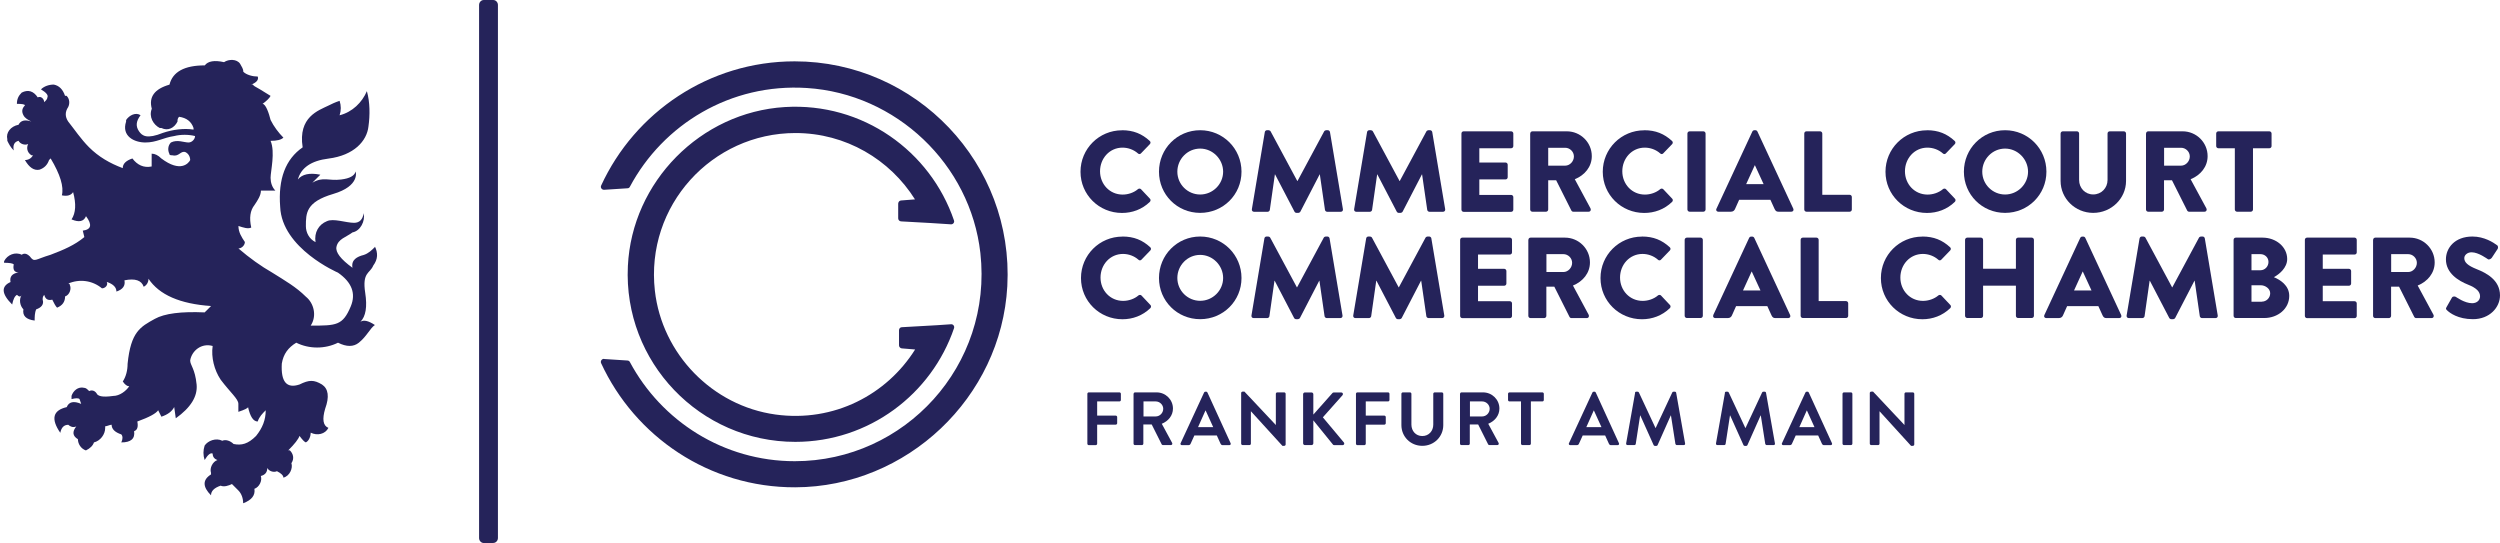 <?xml version="1.0" encoding="UTF-8"?>
<svg id="Ebene_2" data-name="Ebene 2" xmlns="http://www.w3.org/2000/svg" viewBox="0 0 364.76 79.23">
  <defs>
    <style>
      .cls-1, .cls-2 {
        fill: #25235a;
      }

      .cls-2 {
        fill-rule: evenodd;
      }
    </style>
  </defs>
  <g id="Ebene_1-2" data-name="Ebene 1">
    <g>
      <path class="cls-2" d="M54.71,36.03c-.47.47-.94.94-1.64,1.17-.94.23-1.87.7-1.64,1.87q-2.58-1.87-2.34-3.05c.24-1.17,1.41-1.41,2.34-2.11,1.17-.23,1.87-1.64,1.64-2.81q-.23,1.41-1.41,1.41c-1.17,0-3.04-.7-3.98-.23-1.17.47-1.87,1.64-1.64,3.05-.94-.47-1.41-1.41-1.41-2.34,0-1.87,0-3.52,3.98-4.69,3.98-1.17,3.28-3.28,3.28-3.28q-.24.94-2.11,1.17c-1.87.24-2.58-.47-4.21.47l1.17-1.17q-2.34-.47-3.28.7.7-2.58,4.45-3.05c3.75-.47,5.62-2.58,5.85-4.69.23-1.64.23-3.52-.23-5.15-.7,1.64-2.11,3.05-3.98,3.52.23-.7.23-1.41,0-2.11-.7.23-1.17.47-1.64.7-1.41.7-4.45,1.64-3.75,6.09q-3.75,2.58-3.28,8.67c.24,6.09,8.43,9.61,8.43,9.61q3.04,2.11,1.87,4.92c-1.17,2.81-2.11,2.81-5.85,2.81.94-1.41.47-3.28-.7-4.22-1.41-1.41-3.04-2.34-4.92-3.52-1.64-.94-3.28-2.11-4.92-3.52.47,0,.94-.47.94-.94-.47-.7-.94-1.41-.94-2.34.7.23,1.41.47,1.87.23q-.47-2.11.47-3.28c.47-.7.94-1.41.94-2.11h2.11c-.47-.47-.7-1.17-.7-1.87,0-.94.7-3.75,0-5.39q1.4,0,1.87-.47c-.7-.7-1.41-1.64-1.87-2.58-.23-.94-.7-2.34-1.17-2.34q.94-.7,1.17-1.17-1.87-1.17-2.34-1.41c-.47-.47-.47-.24-.47-.24q1.17-.47.94-1.17c-.7,0-1.64-.23-2.11-.7,0-.47-.23-.7-.47-1.17-.47-.7-1.64-.7-2.34-.23q-2.11-.47-2.81.47-4.45,0-5.15,2.81-3.28.94-2.58,3.52c-.47,1.17.23,2.34,1.17,2.81h.24c.94.47,1.87,0,2.34-.94,0-.23,0-.47.23-.7q1.64.23,2.11,1.64v.23c-1.4-.23-3.04,0-4.45.47-2.34.94-3.04.47-3.51-.23-.47-.7-.47-1.41.23-2.34-.7-.47-1.64,0-2.11.7v.23c-.7,2.11,1.17,3.05,2.81,3.05s2.58-.7,4.21-.94c.94-.24,2.11-.24,3.04,0,0,.47-.47.94-.94.94-.7,0-1.64-.47-2.58,0-.47.47-.47,1.17-.23,1.64,0,.23.23.23.47.23.94.24,1.17-.7,1.87-.47.47.23.7.7.7,1.17-.24.47-1.41,1.87-4.21-.24-.47-.47-.94-.7-1.41-.7v1.87c-1.17.24-2.11-.23-2.81-1.17q-1.41.47-1.41,1.41c-1.87-.7-3.51-1.64-4.92-3.05-1.17-1.17-2.11-2.58-3.04-3.75-.47-.7-.47-1.41,0-2.11.24-.47.24-1.17-.23-1.64h-.23q-.47-1.41-1.64-1.64c-.7,0-1.41.24-1.87.7q1.17.7.94,1.17c0,.24-.23.47-.47.7,0-.47-.47-.94-.94-.7q-.94-1.41-2.34-.7c-.47.47-.7.94-.7,1.64q1.17,0,1.17.23c-.47.47-.47.94-.23,1.41.23.47.7.7,1.17.94q-1.41-.47-1.87.47c-1.17.23-1.87,1.17-1.64,2.11v.23c.23.47.47.94.94,1.41q-.23-1.17.7-1.41c.23.47.94.7,1.4.47-.23.47-.23,1.17.47,1.64h.23c-.23.47-.7.7-1.17.7q.94,1.64,2.11,1.41c.7-.23,1.17-.7,1.41-1.41l.23-.24q2.11,3.52,1.64,5.39,1.17.24,1.64-.47.7,2.58-.23,3.98,1.64.7,2.11-.47,1.4,1.87-.47,2.11l.23.94c-1.4,1.17-3.04,1.87-4.92,2.58-2.34.7-2.34,1.17-3.04.23-.7-.7-1.17-.23-1.17-.23-.94-.47-2.11,0-2.58.94v.23q1.17,0,1.41.23-.23,1.17.7,1.17-1.41.24-1.17,1.41-2.11.94.24,3.28.23-1.17.7-1.41.47.47.7,0c-.47.7-.23,1.64.24,2.11q-.24,1.41,1.64,1.64c0-.47,0-1.17.23-1.64.7-.23,1.17-.7.94-1.41,0-.23,0-.47.23-.7q.24.94,1.17.7c.23.47.47.94.7,1.17q1.17-.47,1.17-1.64c.7-.23.94-1.17.7-1.64q0-.24-.24-.24c1.64-.7,3.51-.47,4.92.7.47,0,.94-.47.7-.94q1.41.47,1.41,1.41,1.41-.47,1.17-1.64,2.34-.47,2.81.94c.47-.23.7-.7.7-1.17q2.34,3.52,9.13,3.98l-.7.7-.24.23q-5.15-.23-7.26.94c-2.11,1.17-3.51,1.87-3.98,6.56,0,.94-.23,1.87-.7,2.58q.47.7.94.7c-.47.7-1.41,1.41-2.34,1.41-1.64.23-2.11,0-2.34-.24-.24-.47-.7-.7-1.17-.47-.23-.24-.47-.47-.7-.47-.94-.24-1.64.47-1.87,1.17v.47q.94-.24,1.17,0l.24.7q-1.64-.7-2.11.47-3.04.7-.94,3.75.23-1.17,1.17-1.17c.24.23.7.47,1.17.23q-.94,1.17.23,1.87c0,.7.47,1.41,1.17,1.64q.94-.47,1.17-1.17c.94-.23,1.64-1.17,1.64-2.11v-.24c.23,0,.7-.23.94-.23q0,.94,1.41,1.41c.23.24.23.7,0,1.17q2.11,0,1.87-1.64.7-.23.47-1.41,2.58-.94,3.04-1.64l.47.94q1.4-.47,1.87-1.41l.23,1.64q3.28-2.34,3.04-4.92c-.23-2.34-.94-2.81-.94-3.52.23-1.41,1.64-2.58,3.28-2.11-.24,1.64.23,3.52,1.17,4.92,1.41,1.87,2.58,2.81,2.58,3.52v1.17q1.41-.47,1.41-.7.47,2.11,1.41,2.11c.23-.7.7-1.17,1.17-1.64,0,1.41-.47,2.58-1.41,3.75-1.17,1.17-2.11,1.41-3.28,1.17-.47-.47-1.17-.7-1.64-.47-.94-.47-2.11,0-2.58.7-.23.7-.23,1.41,0,2.11q.7-1.17,1.17-.94,0,.7.7.94c-.7.23-1.17,1.17-.94,1.87v.23q-1.87,1.17,0,3.05,0-.94,1.41-1.41c.47.23,1.17,0,1.64-.24l.94.94c.47.47.7,1.17.7,1.87q1.87-.7,1.64-2.11c.7-.24,1.17-1.17.94-1.87q.94-.24.94-1.17c.24.47.94.7,1.41.47q.94.47.94.94c.94-.23,1.41-1.41,1.17-2.11.47-.7.24-1.41-.23-1.87h-.23q1.41-1.41,1.64-2.11.7.94.94.94c.47-.23.7-.94.7-1.41.94.47,2.11.23,2.58-.7q-1.17-.47-.47-2.81.94-2.58-.47-3.52c-1.17-.7-1.87-.7-3.28,0q-2.81.94-2.58-3.05c.23-1.41.94-2.34,2.11-3.05,1.87.94,4.21.94,6.09,0q1.87.94,3.04,0c1.17-.94,1.64-2.11,2.34-2.58q-1.41-.94-2.11-.47,1.17-1.17.7-4.22c-.47-3.05.7-2.81,1.17-3.98.7-.94.7-1.87.23-2.81"/>
      <path class="cls-1" d="M71.96,79.23h-1.37c-.38,0-.69-.33-.69-.73V.73c0-.41.31-.73.69-.73h1.37c.38,0,.69.33.69.73v77.76c0,.41-.31.73-.69.73Z"/>
      <path class="cls-1" d="M163.7,19c1.67,0,2.91.52,4.05,1.56.15.13.15.33.02.47l-1.31,1.36c-.12.12-.3.12-.42,0-.62-.55-1.44-.85-2.26-.85-1.89,0-3.28,1.57-3.28,3.45s1.41,3.4,3.3,3.4c.79,0,1.64-.28,2.24-.8.12-.1.33-.1.44.02l1.31,1.39c.12.12.1.33-.02.45-1.14,1.11-2.58,1.62-4.07,1.62-3.35,0-6.05-2.66-6.05-6.01s2.7-6.05,6.05-6.05Z"/>
      <path class="cls-1" d="M175.11,19c3.35,0,6.03,2.7,6.03,6.05s-2.68,6.01-6.03,6.01-6.01-2.66-6.01-6.01,2.66-6.05,6.01-6.05ZM175.11,28.38c1.84,0,3.35-1.51,3.35-3.33s-1.51-3.37-3.35-3.37-3.33,1.52-3.33,3.37,1.51,3.33,3.33,3.33Z"/>
      <path class="cls-1" d="M184.54,19.27c.02-.15.17-.27.3-.27h.27c.08,0,.23.07.28.17l3.89,7.24h.03l3.89-7.24c.05-.1.2-.17.28-.17h.27c.13,0,.28.12.3.27l1.89,11.26c.03.22-.12.37-.32.37h-1.98c-.15,0-.3-.13-.32-.27l-.75-5.18h-.03l-2.81,5.43c-.05.1-.2.18-.28.18h-.3c-.1,0-.23-.08-.28-.18l-2.83-5.43h-.03l-.74,5.18c-.02.13-.15.27-.32.27h-1.98c-.2,0-.35-.15-.32-.37l1.89-11.26Z"/>
      <path class="cls-1" d="M199.46,19.27c.02-.15.17-.27.3-.27h.27c.08,0,.23.07.28.17l3.89,7.24h.03l3.89-7.24c.05-.1.2-.17.28-.17h.27c.13,0,.28.12.3.27l1.89,11.26c.03.22-.12.37-.32.37h-1.98c-.15,0-.3-.13-.32-.27l-.75-5.18h-.03l-2.81,5.43c-.05.1-.2.18-.28.18h-.3c-.1,0-.23-.08-.28-.18l-2.83-5.43h-.03l-.74,5.18c-.02.13-.15.27-.32.27h-1.98c-.2,0-.35-.15-.32-.37l1.89-11.26Z"/>
      <path class="cls-1" d="M213.23,19.48c0-.17.13-.32.32-.32h6.93c.18,0,.32.15.32.32v1.83c0,.17-.13.32-.32.32h-4.64v2.08h3.82c.17,0,.32.15.32.32v1.83c0,.18-.15.32-.32.32h-3.82v2.26h4.64c.18,0,.32.15.32.32v1.83c0,.17-.13.32-.32.32h-6.93c-.18,0-.32-.15-.32-.32v-11.09Z"/>
      <path class="cls-1" d="M223.27,19.48c0-.17.13-.32.32-.32h5.01c2.01,0,3.65,1.62,3.65,3.62,0,1.54-1.02,2.78-2.48,3.37l2.29,4.25c.12.22,0,.49-.28.49h-2.23c-.13,0-.23-.08-.27-.15l-2.23-4.44h-1.16v4.27c0,.17-.15.32-.32.32h-1.99c-.18,0-.32-.15-.32-.32v-11.09ZM228.37,24.17c.69,0,1.27-.64,1.27-1.34s-.59-1.27-1.27-1.27h-2.48v2.61h2.48Z"/>
      <path class="cls-1" d="M239.9,19c1.67,0,2.91.52,4.05,1.56.15.13.15.33.02.47l-1.31,1.36c-.12.12-.3.12-.42,0-.62-.55-1.44-.85-2.26-.85-1.89,0-3.28,1.57-3.28,3.45s1.41,3.4,3.3,3.4c.79,0,1.64-.28,2.24-.8.12-.1.33-.1.44.02l1.31,1.39c.12.12.1.33-.02.45-1.14,1.11-2.58,1.62-4.07,1.62-3.35,0-6.05-2.66-6.05-6.01s2.7-6.05,6.05-6.05Z"/>
      <path class="cls-1" d="M246.2,19.48c0-.17.15-.32.32-.32h2.01c.17,0,.32.15.32.32v11.09c0,.17-.15.32-.32.32h-2.01c-.17,0-.32-.15-.32-.32v-11.09Z"/>
      <path class="cls-1" d="M250.44,30.45l5.24-11.27c.05-.1.17-.18.28-.18h.17c.12,0,.23.08.28.18l5.24,11.27c.1.22-.03.44-.29.44h-1.86c-.3,0-.44-.1-.59-.42l-.6-1.32h-4.56l-.6,1.34c-.08.2-.27.4-.6.4h-1.84c-.25,0-.38-.22-.28-.44ZM257.32,26.87l-1.27-2.76h-.02l-1.26,2.76h2.55Z"/>
      <path class="cls-1" d="M263.25,19.48c0-.17.13-.32.32-.32h1.99c.17,0,.32.15.32.32v8.94h3.99c.18,0,.32.15.32.32v1.83c0,.17-.13.32-.32.32h-6.3c-.18,0-.32-.15-.32-.32v-11.09Z"/>
      <path class="cls-1" d="M281.14,19c1.68,0,2.92.52,4.05,1.56.15.13.15.33.02.47l-1.31,1.36c-.12.12-.3.12-.42,0-.62-.55-1.44-.85-2.26-.85-1.89,0-3.28,1.57-3.28,3.45s1.41,3.4,3.3,3.4c.79,0,1.64-.28,2.25-.8.12-.1.33-.1.44.02l1.31,1.39c.12.12.1.33-.02.45-1.14,1.11-2.58,1.62-4.07,1.62-3.35,0-6.05-2.66-6.05-6.01s2.7-6.05,6.05-6.05Z"/>
      <path class="cls-1" d="M292.55,19c3.35,0,6.03,2.7,6.03,6.05s-2.68,6.01-6.03,6.01-6.01-2.66-6.01-6.01,2.66-6.05,6.01-6.05ZM292.55,28.38c1.84,0,3.35-1.51,3.35-3.33s-1.51-3.37-3.35-3.37-3.33,1.52-3.33,3.37,1.51,3.33,3.33,3.33Z"/>
      <path class="cls-1" d="M300.65,19.48c0-.17.15-.32.32-.32h2.06c.18,0,.32.15.32.32v6.78c0,1.17.87,2.11,2.06,2.11s2.09-.94,2.09-2.11v-6.78c0-.17.13-.32.32-.32h2.06c.17,0,.32.15.32.32v6.92c0,2.55-2.14,4.66-4.79,4.66s-4.76-2.11-4.76-4.66v-6.92Z"/>
      <path class="cls-1" d="M313.12,19.48c0-.17.13-.32.32-.32h5.01c2.01,0,3.65,1.62,3.65,3.62,0,1.54-1.02,2.78-2.48,3.37l2.3,4.25c.12.22,0,.49-.29.49h-2.23c-.13,0-.23-.08-.27-.15l-2.23-4.44h-1.16v4.27c0,.17-.15.32-.32.32h-1.99c-.18,0-.32-.15-.32-.32v-11.09ZM318.23,24.17c.69,0,1.27-.64,1.27-1.34s-.59-1.27-1.27-1.27h-2.48v2.61h2.48Z"/>
      <path class="cls-1" d="M326.06,21.63h-2.39c-.18,0-.32-.15-.32-.32v-1.83c0-.17.13-.32.32-.32h7.44c.18,0,.32.15.32.32v1.83c0,.17-.13.32-.32.32h-2.39v8.94c0,.17-.15.32-.32.32h-2.01c-.17,0-.32-.15-.32-.32v-8.94Z"/>
      <g>
        <path class="cls-1" d="M158.65,57.46c0-.11.09-.21.21-.21h4.47c.12,0,.21.1.21.21v.9c0,.11-.09.21-.21.21h-3.25v2.07h2.71c.11,0,.21.1.21.21v.9c0,.11-.1.21-.21.21h-2.71v2.78c0,.11-.1.21-.21.21h-1.01c-.12,0-.21-.1-.21-.21v-7.27Z"/>
        <path class="cls-1" d="M165.4,57.46c0-.11.09-.21.21-.21h3.14c1.32,0,2.39,1.05,2.39,2.36,0,1.01-.67,1.83-1.63,2.22l1.51,2.79c.08.14,0,.32-.19.32h-1.15c-.1,0-.15-.06-.18-.1l-1.46-2.91h-1.22v2.8c0,.11-.1.21-.21.21h-1.01c-.12,0-.21-.1-.21-.21v-7.27ZM168.63,60.76c.58,0,1.09-.5,1.09-1.12,0-.58-.51-1.07-1.09-1.07h-1.79v2.19h1.79Z"/>
        <path class="cls-1" d="M172.26,64.66l3.42-7.39c.03-.07.09-.12.19-.12h.11c.11,0,.15.06.19.12l3.38,7.39c.07.14-.02.29-.19.29h-.96c-.16,0-.24-.07-.32-.22l-.54-1.19h-3.28l-.54,1.19c-.04.11-.14.22-.32.22h-.96c-.16,0-.25-.14-.19-.29ZM177.01,62.32l-1.1-2.42h-.03l-1.08,2.42h2.21Z"/>
        <path class="cls-1" d="M181.09,57.34c0-.11.1-.2.21-.2h.27l4.57,4.86h.01v-4.54c0-.11.09-.21.21-.21h1.01c.11,0,.21.1.21.21v7.39c0,.11-.1.2-.21.2h-.26l-4.59-5.04h-.01v4.72c0,.11-.09.21-.21.21h-1c-.11,0-.21-.1-.21-.21v-7.39Z"/>
        <path class="cls-1" d="M190.13,57.52c0-.14.11-.26.26-.26h.97c.14,0,.26.12.26.26v2.97l2.77-3.12c.04-.06.11-.11.21-.11h1.1c.21,0,.32.23.18.4l-2.87,3.23,3.08,3.68c.11.14.02.38-.2.38h-1.2c-.11,0-.18-.04-.2-.08l-2.87-3.54v3.35c0,.14-.12.26-.26.26h-.97c-.15,0-.26-.12-.26-.26v-7.16Z"/>
        <path class="cls-1" d="M197.84,57.46c0-.11.09-.21.21-.21h4.47c.12,0,.21.1.21.21v.9c0,.11-.09.21-.21.21h-3.25v2.07h2.71c.11,0,.21.1.21.21v.9c0,.11-.1.21-.21.21h-2.71v2.78c0,.11-.1.21-.21.21h-1.01c-.12,0-.21-.1-.21-.21v-7.27Z"/>
        <path class="cls-1" d="M204.47,57.46c0-.11.1-.21.21-.21h1.04c.12,0,.21.1.21.21v4.49c0,.93.64,1.67,1.59,1.67s1.6-.74,1.6-1.66v-4.5c0-.11.09-.21.21-.21h1.04c.11,0,.21.1.21.21v4.57c0,1.67-1.33,3.02-3.06,3.02s-3.05-1.35-3.05-3.02v-4.57Z"/>
        <path class="cls-1" d="M213.03,57.46c0-.11.09-.21.21-.21h3.14c1.32,0,2.39,1.05,2.39,2.36,0,1.01-.67,1.83-1.63,2.22l1.51,2.79c.08.14,0,.32-.19.32h-1.15c-.1,0-.15-.06-.18-.1l-1.46-2.91h-1.22v2.8c0,.11-.1.21-.21.21h-1.01c-.12,0-.21-.1-.21-.21v-7.27ZM216.26,60.76c.58,0,1.09-.5,1.09-1.12,0-.58-.51-1.07-1.09-1.07h-1.79v2.19h1.79Z"/>
        <path class="cls-1" d="M221.92,58.57h-1.68c-.12,0-.21-.1-.21-.21v-.9c0-.11.09-.21.21-.21h4.8c.12,0,.21.1.21.21v.9c0,.11-.09.21-.21.21h-1.68v6.16c0,.11-.1.21-.21.21h-1.02c-.11,0-.21-.1-.21-.21v-6.16Z"/>
        <path class="cls-1" d="M228.92,64.66l3.42-7.39c.03-.07.09-.12.19-.12h.11c.11,0,.15.06.19.12l3.38,7.39c.07.14-.02.29-.19.29h-.96c-.17,0-.24-.07-.32-.22l-.54-1.19h-3.28l-.54,1.19c-.04.11-.14.22-.32.22h-.96c-.16,0-.25-.14-.19-.29ZM233.66,62.32l-1.1-2.42h-.03l-1.08,2.42h2.21Z"/>
        <path class="cls-1" d="M238.55,57.31c.01-.09.08-.16.2-.16h.18c.09,0,.15.04.19.11l2.42,5.18h.03l2.42-5.18c.03-.07.09-.11.19-.11h.18c.12,0,.19.08.2.16l1.3,7.38c.03.15-.05.25-.2.25h-1c-.1,0-.19-.09-.21-.16l-.65-4.16h-.03l-1.92,4.32c-.02.07-.09.12-.19.12h-.2c-.1,0-.15-.05-.19-.12l-1.94-4.32h-.03l-.64,4.16c-.01.08-.1.16-.2.16h-.99c-.14,0-.23-.1-.21-.25l1.31-7.38Z"/>
        <path class="cls-1" d="M251.66,57.31c.01-.09.08-.16.2-.16h.18c.09,0,.15.04.19.11l2.42,5.18h.03l2.42-5.18c.03-.07.09-.11.19-.11h.18c.12,0,.19.08.2.16l1.3,7.38c.03.15-.05.25-.2.25h-1c-.1,0-.19-.09-.21-.16l-.65-4.16h-.03l-1.92,4.32c-.02.07-.09.12-.19.12h-.2c-.1,0-.15-.05-.19-.12l-1.94-4.32h-.03l-.64,4.16c-.01.08-.1.16-.2.16h-.99c-.14,0-.23-.1-.21-.25l1.31-7.38Z"/>
        <path class="cls-1" d="M260,64.66l3.42-7.39c.03-.07.09-.12.19-.12h.11c.11,0,.15.06.19.12l3.38,7.39c.07.14-.02.29-.19.29h-.96c-.16,0-.24-.07-.32-.22l-.54-1.19h-3.28l-.54,1.19c-.04.11-.14.22-.32.22h-.96c-.16,0-.25-.14-.19-.29ZM264.74,62.32l-1.1-2.42h-.03l-1.08,2.42h2.21Z"/>
        <path class="cls-1" d="M268.83,57.46c0-.11.1-.21.21-.21h1.02c.11,0,.21.1.21.21v7.27c0,.11-.1.21-.21.21h-1.02c-.11,0-.21-.1-.21-.21v-7.27Z"/>
        <path class="cls-1" d="M272.81,57.34c0-.11.1-.2.21-.2h.27l4.57,4.86h.01v-4.54c0-.11.09-.21.21-.21h1.01c.11,0,.21.1.21.21v7.39c0,.11-.1.2-.21.2h-.26l-4.59-5.04h-.01v4.72c0,.11-.09.21-.21.21h-1c-.11,0-.21-.1-.21-.21v-7.39Z"/>
      </g>
      <path class="cls-1" d="M163.77,34.51c1.68,0,2.92.52,4.05,1.56.15.13.15.33.02.47l-1.31,1.36c-.12.12-.3.12-.42,0-.62-.55-1.44-.85-2.26-.85-1.89,0-3.28,1.57-3.28,3.45s1.41,3.4,3.3,3.4c.79,0,1.64-.28,2.24-.8.12-.1.34-.1.44.02l1.31,1.39c.12.12.1.33-.02.45-1.14,1.1-2.58,1.62-4.07,1.62-3.35,0-6.05-2.66-6.05-6.01s2.7-6.05,6.05-6.05Z"/>
      <path class="cls-1" d="M175.11,34.51c3.35,0,6.03,2.7,6.03,6.05s-2.68,6.01-6.03,6.01-6.01-2.66-6.01-6.01,2.66-6.05,6.01-6.05ZM175.11,43.89c1.84,0,3.35-1.51,3.35-3.33s-1.51-3.37-3.35-3.37-3.33,1.52-3.33,3.37,1.51,3.33,3.33,3.33Z"/>
      <path class="cls-1" d="M184.48,34.78c.02-.15.17-.27.3-.27h.27c.08,0,.23.07.28.17l3.89,7.24h.03l3.89-7.24c.05-.1.2-.17.28-.17h.27c.13,0,.28.12.3.27l1.89,11.26c.03.22-.12.37-.32.37h-1.98c-.15,0-.3-.13-.32-.27l-.75-5.18h-.03l-2.81,5.43c-.05.1-.2.18-.28.18h-.3c-.1,0-.23-.08-.28-.18l-2.83-5.43h-.03l-.74,5.18c-.02.13-.15.27-.32.27h-1.98c-.2,0-.35-.15-.32-.37l1.89-11.26Z"/>
      <path class="cls-1" d="M199.33,34.78c.02-.15.17-.27.3-.27h.27c.08,0,.23.07.28.17l3.89,7.24h.03l3.89-7.24c.05-.1.2-.17.28-.17h.27c.13,0,.28.12.3.27l1.89,11.26c.03.22-.12.37-.32.37h-1.98c-.15,0-.3-.13-.32-.27l-.75-5.18h-.03l-2.81,5.43c-.05.1-.2.18-.28.18h-.3c-.1,0-.23-.08-.28-.18l-2.83-5.43h-.03l-.74,5.18c-.02.13-.15.27-.32.27h-1.98c-.2,0-.35-.15-.32-.37l1.89-11.26Z"/>
      <path class="cls-1" d="M213.04,34.99c0-.17.13-.32.32-.32h6.93c.19,0,.32.15.32.32v1.83c0,.17-.13.32-.32.32h-4.64v2.08h3.82c.17,0,.32.15.32.32v1.83c0,.18-.15.32-.32.32h-3.82v2.26h4.64c.19,0,.32.15.32.32v1.83c0,.17-.13.32-.32.32h-6.93c-.18,0-.32-.15-.32-.32v-11.09Z"/>
      <path class="cls-1" d="M223,34.99c0-.17.13-.32.32-.32h5.01c2.01,0,3.65,1.62,3.65,3.62,0,1.54-1.02,2.78-2.48,3.37l2.29,4.26c.12.22,0,.49-.28.49h-2.23c-.13,0-.23-.08-.27-.15l-2.23-4.44h-1.16v4.27c0,.17-.15.32-.32.32h-1.99c-.18,0-.32-.15-.32-.32v-11.09ZM228.11,39.69c.69,0,1.27-.64,1.27-1.34s-.59-1.27-1.27-1.27h-2.48v2.61h2.48Z"/>
      <path class="cls-1" d="M239.57,34.51c1.68,0,2.91.52,4.05,1.56.15.13.15.33.02.47l-1.31,1.36c-.12.12-.3.12-.42,0-.62-.55-1.44-.85-2.26-.85-1.89,0-3.28,1.57-3.28,3.45s1.41,3.4,3.3,3.4c.79,0,1.64-.28,2.24-.8.12-.1.34-.1.44.02l1.31,1.39c.12.12.1.33-.02.45-1.14,1.1-2.58,1.62-4.07,1.62-3.35,0-6.05-2.66-6.05-6.01s2.7-6.05,6.05-6.05Z"/>
      <path class="cls-1" d="M245.8,34.99c0-.17.15-.32.32-.32h2.01c.17,0,.32.15.32.32v11.09c0,.17-.15.32-.32.32h-2.01c-.17,0-.32-.15-.32-.32v-11.09Z"/>
      <path class="cls-1" d="M249.97,45.97l5.24-11.27c.05-.1.17-.18.28-.18h.17c.12,0,.24.08.29.18l5.24,11.27c.1.22-.03.44-.28.44h-1.86c-.3,0-.44-.1-.59-.42l-.6-1.32h-4.56l-.6,1.34c-.08.2-.27.4-.6.4h-1.84c-.25,0-.38-.22-.28-.44ZM256.86,42.38l-1.27-2.76h-.02l-1.26,2.76h2.55Z"/>
      <path class="cls-1" d="M262.72,34.99c0-.17.13-.32.32-.32h1.99c.17,0,.32.15.32.32v8.94h3.99c.18,0,.32.15.32.32v1.83c0,.17-.13.32-.32.32h-6.3c-.18,0-.32-.15-.32-.32v-11.09Z"/>
      <path class="cls-1" d="M280.47,34.51c1.68,0,2.92.52,4.05,1.56.15.13.15.33.02.47l-1.31,1.36c-.12.12-.3.12-.42,0-.62-.55-1.44-.85-2.26-.85-1.89,0-3.28,1.57-3.28,3.45s1.41,3.4,3.3,3.4c.79,0,1.64-.28,2.25-.8.12-.1.33-.1.44.02l1.31,1.39c.12.12.1.33-.02.45-1.14,1.1-2.58,1.62-4.07,1.62-3.35,0-6.05-2.66-6.05-6.01s2.7-6.05,6.05-6.05Z"/>
      <path class="cls-1" d="M286.71,34.99c0-.17.15-.32.32-.32h1.99c.18,0,.32.15.32.32v4.22h4.79v-4.22c0-.17.13-.32.32-.32h1.99c.17,0,.32.15.32.32v11.09c0,.17-.15.32-.32.32h-1.99c-.18,0-.32-.15-.32-.32v-4.4h-4.79v4.4c0,.17-.13.32-.32.32h-1.99c-.17,0-.32-.15-.32-.32v-11.09Z"/>
      <path class="cls-1" d="M298.28,45.97l5.24-11.27c.05-.1.17-.18.28-.18h.17c.12,0,.23.08.28.18l5.24,11.27c.1.22-.03.44-.28.44h-1.86c-.3,0-.44-.1-.59-.42l-.6-1.32h-4.56l-.6,1.34c-.08.2-.27.4-.6.4h-1.84c-.25,0-.39-.22-.28-.44ZM305.16,42.38l-1.27-2.76h-.02l-1.26,2.76h2.55Z"/>
      <path class="cls-1" d="M312.18,34.78c.02-.15.17-.27.3-.27h.27c.08,0,.23.07.28.17l3.89,7.24h.03l3.89-7.24c.05-.1.2-.17.28-.17h.27c.13,0,.28.12.3.27l1.89,11.26c.03.22-.12.37-.32.37h-1.98c-.15,0-.3-.13-.32-.27l-.75-5.18h-.03l-2.81,5.43c-.05.1-.2.18-.28.18h-.3c-.1,0-.23-.08-.29-.18l-2.83-5.43h-.03l-.74,5.18c-.02.13-.15.27-.32.27h-1.98c-.2,0-.35-.15-.32-.37l1.89-11.26Z"/>
      <path class="cls-1" d="M325.89,34.99c0-.17.13-.32.32-.32h3.9c1.98,0,3.6,1.36,3.6,3.12,0,1.29-1.16,2.23-1.94,2.65.89.37,2.24,1.19,2.24,2.73,0,1.88-1.66,3.23-3.65,3.23h-4.15c-.18,0-.32-.15-.32-.32v-11.09ZM329.81,39.43c.64,0,1.17-.54,1.17-1.21s-.54-1.14-1.17-1.14h-1.31v2.35h1.31ZM330.02,44.01c.65,0,1.21-.54,1.21-1.22s-.72-1.17-1.37-1.17h-1.36v2.4h1.52Z"/>
      <path class="cls-1" d="M336.29,34.99c0-.17.13-.32.32-.32h6.93c.18,0,.32.15.32.32v1.83c0,.17-.13.32-.32.32h-4.64v2.08h3.82c.17,0,.32.15.32.32v1.83c0,.18-.15.32-.32.32h-3.82v2.26h4.64c.18,0,.32.15.32.32v1.83c0,.17-.13.32-.32.32h-6.93c-.18,0-.32-.15-.32-.32v-11.09Z"/>
      <path class="cls-1" d="M346.25,34.99c0-.17.13-.32.32-.32h5.01c2.01,0,3.65,1.62,3.65,3.62,0,1.54-1.02,2.78-2.48,3.37l2.3,4.26c.12.22,0,.49-.29.49h-2.23c-.13,0-.23-.08-.27-.15l-2.23-4.44h-1.16v4.27c0,.17-.15.32-.32.32h-1.99c-.18,0-.32-.15-.32-.32v-11.09ZM351.36,39.69c.69,0,1.27-.64,1.27-1.34s-.59-1.27-1.27-1.27h-2.48v2.61h2.48Z"/>
      <path class="cls-1" d="M356.96,44.81l.79-1.39c.13-.22.45-.18.57-.1.07.03,1.27.92,2.38.92.67,0,1.15-.42,1.15-1.01,0-.7-.59-1.24-1.73-1.69-1.44-.57-3.25-1.69-3.25-3.7,0-1.66,1.29-3.33,3.87-3.33,1.74,0,3.08.89,3.58,1.26.2.12.17.42.1.54l-.85,1.29c-.12.18-.42.33-.57.22-.15-.08-1.37-1.01-2.39-1.01-.6,0-1.06.4-1.06.85,0,.62.5,1.09,1.83,1.62,1.31.52,3.38,1.54,3.38,3.82,0,1.73-1.49,3.47-3.95,3.47-2.18,0-3.38-.91-3.77-1.29-.17-.17-.22-.23-.08-.47Z"/>
      <path class="cls-1" d="M131.05,29.65v2.21c0,.23.18.42.41.44l4.32.24,2.97.19c.31.02.55-.29.44-.57-3.44-10.1-13.3-17.24-24.69-16.54-12.29.76-22.3,10.91-22.89,23.2-.68,14.02,10.54,25.65,24.43,25.65,10.74,0,19.88-6.95,23.16-16.59.1-.3-.14-.6-.44-.57l-2.06.14h0l-5.12.29c-.23,0-.41.2-.41.44v2.21c0,.22.18.42.4.44l1.95.16c-4.12,6.57-11.83,10.67-20.37,9.49-9.21-1.27-16.56-8.83-17.6-18.06-1.4-12.44,8.35-23.01,20.51-23.01,7.35,0,13.79,3.87,17.44,9.68l-2.04.16c-.22.02-.4.2-.4.44v-.02ZM88.14,52.36c-.33-.02-.57.32-.44.62,4.94,10.71,15.77,18.16,28.33,18.12,16.28-.05,30.05-13.08,30.94-29.34.98-17.91-13.32-32.81-31.03-32.81-12.51,0-23.31,7.44-28.23,18.12-.14.3.1.64.44.62l3.41-.22c.15,0,.28-.09.34-.22,4.85-9.09,14.68-15.13,25.83-14.41,13.02.83,23.85,11.11,25.31,24.07,1.83,16.42-11.02,30.38-27.08,30.38-10.41,0-19.46-5.87-24.06-14.47-.06-.13-.19-.21-.34-.22l-3.41-.22v-.02Z"/>
    </g>
  </g>
</svg>
